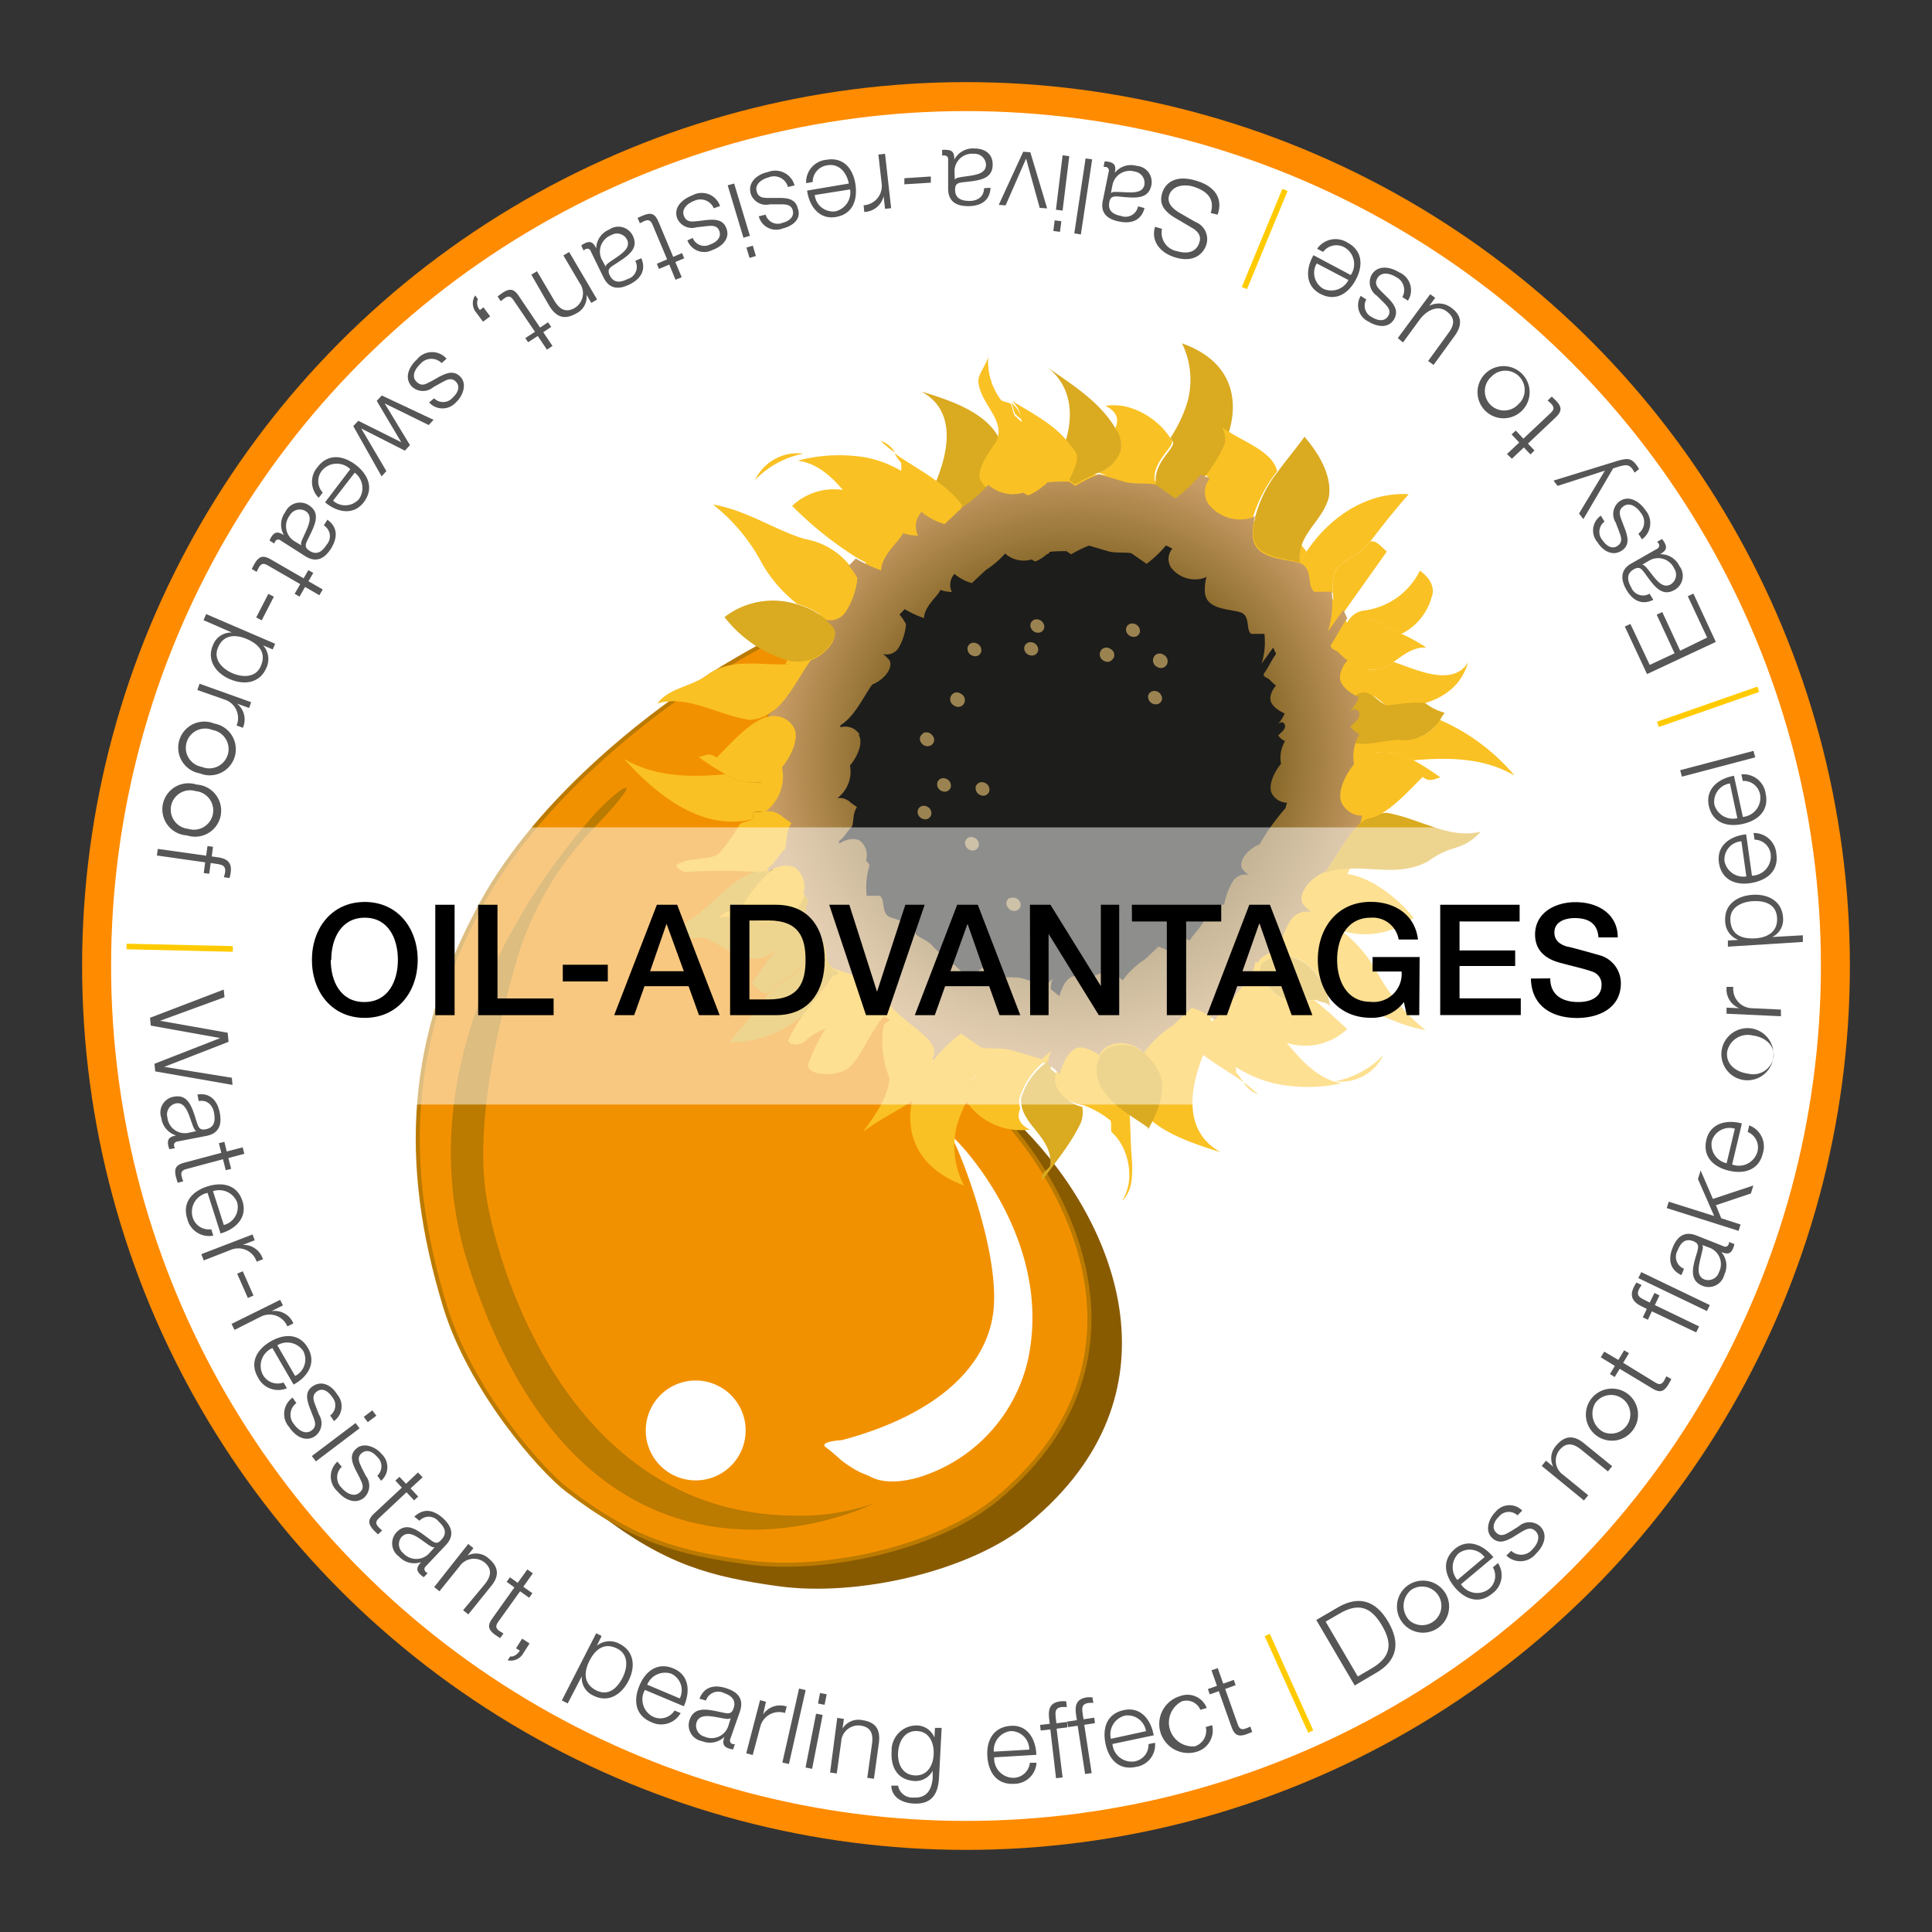 <svg id="Layer_1" data-name="Layer 1" xmlns="http://www.w3.org/2000/svg" xmlns:xlink="http://www.w3.org/1999/xlink" viewBox="0 0 200 200"><rect x="0" y="0" width="200" height="200" fill="#333333" stroke="none"/><defs><style>.cls-1,.cls-6{fill:none;}.cls-15,.cls-2,.cls-3{fill:#fff;}.cls-2{stroke:#ff8b00;stroke-miterlimit:10;stroke-width:3px;}.cls-4{fill:#895b00;}.cls-5{fill:#f29100;}.cls-6{stroke:#bb7a00;stroke-width:0.42px;}.cls-7{fill:#bb7a00;}.cls-8,.cls-9{fill:#fac124;}.cls-10,.cls-13,.cls-14,.cls-8{fill-rule:evenodd;}.cls-10{fill:#daaa20;}.cls-11{clip-path:url(#clip-path);}.cls-12{fill:url(#radial-gradient);}.cls-13{fill:#1d1d1b;}.cls-14{fill:#9b8351;}.cls-15{opacity:0.5;}.cls-16{fill:#ffcb00;}.cls-17{fill:#565656;}</style><clipPath id="clip-path"><path class="cls-1" d="M81.09,84.62h0l-.2-.13Zm43.24-35.54a15,15,0,0,1-2.66,2.52l-2.08-1.46c-1.13-.17-1.84,0-3-.21l-2.84-.84a15.79,15.79,0,0,0-2.44,1.21l-.63-.44a19.06,19.06,0,0,0-2.27.07,2.28,2.28,0,0,1-.29.33l.06,0a.32.32,0,0,1-.13,0,5.52,5.52,0,0,1-1.55,1c-.19,0-.35-.09-.53-.26a3.89,3.89,0,0,1-3.67-.81,12.44,12.44,0,0,1-2.6,2.26l-1.91,1.8a6.3,6.3,0,0,1-2.39-1.26,2.18,2.18,0,0,0-.36,2.47,6.15,6.15,0,0,1-1.59-.27c-.22.77-2.18,2.17-2.24,3.86a15.7,15.7,0,0,1-2.63-1.23c-.24.24-.48.49-.71.74a7,7,0,0,1,.89,1.28,7.73,7.73,0,0,1-1.23,3.52,1.92,1.92,0,0,1-2.11.79,5.65,5.65,0,0,1,.89.87c.54,1-.67,2.67-2.39,3.34-1.38,1.92-2.45,4.41-4.35,5.57a2.8,2.8,0,0,1-.06.28,2.32,2.32,0,0,1,2.6,1c.68.92,0,2.81-1.16,4.22h0A4.52,4.52,0,0,1,79.25,84a2.27,2.27,0,0,1,1.84.62l.84.59c-.6.85-.43,1.9-.67,2.68-.66.62-1.1,1.55-1.8,2,0,.09.05.18.07.27h.09c.65-.48,2.24-.89,2.92-.14a2.51,2.51,0,0,1,.63,2.54c.33.32.53.59.47.74a10,10,0,0,0-.38,4.09l1.8,0c.83.59,0,2.55,1.6,3s3.43,1.19,3.33,2.27c.82.64,1.87,1,2.51,1.83l.31.22-.31-.22a1.07,1.07,0,0,1,.16.14c2.16,2.07,4.42,3.11,4,4.62,0,.15-.11.27-.16.41l.17.06a15.07,15.07,0,0,1,2.81-2.73l2.09,1.46c1.13.17,1.85,0,3,.22l3.1.92.13.09c.35-.32.71-.64,1.06-.94a.6.6,0,0,1,.23-.19l-.23.19a2.86,2.86,0,0,0-.35,1.44c.4.31.82.63,1.2,1,.34-1.33,1.17-2.91,2.29-2.74a4.1,4.1,0,0,1,1.79.79,2,2,0,0,1,.78-.87,3.16,3.16,0,0,1,3.82.65,11.51,11.51,0,0,1,3.07-2.89l1.91-1.79a6.5,6.5,0,0,1,2.39,1.25,2.18,2.18,0,0,0,.36-2.46,5.68,5.68,0,0,1,1.59.28c.22-.78,2.18-2.18,2.23-3.87a1.69,1.69,0,0,1,.31.13.88.88,0,0,1,.31-.49,3.13,3.13,0,0,1,1.83-.69,8.86,8.86,0,0,1,1.24-3.26,2,2,0,0,1,2.11-.8,6,6,0,0,1-.89-.86c-.53-1,.67-2.67,2.4-3.34,1.18-1.65,2.13-3.71,3.58-5l.18-.71s0,0,0-.07a2.35,2.35,0,0,1-2-1.11c-.68-.92,0-2.81,1.16-4.22h0a4.5,4.5,0,0,1,.57-3.13,2,2,0,0,1-.91-.72c-.2-.14,1.18-.74.84-1.6-.2-.14-.26-.5-.92,0a5.2,5.2,0,0,0,.94-1.47c-1.12-.51-2.19-1.38-1.95-2.38a3.06,3.06,0,0,1,.76-1.45,5.63,5.63,0,0,1-1-.89l-.2-.1c-.29-.15-.71-.36-.48-.69.6-.85,1.06-1.9,1.65-2.67-.13-.29-.27-.58-.41-.87l-1.58,2.21a10.14,10.14,0,0,0,.38-4.09l-1.8,0c-.83-.58-.05-2.55-1.6-3s-4.73-.34-4.78-2.89a7.36,7.36,0,0,1,.25-2l-.19.17a4.14,4.14,0,0,1-4.66-1.39,2.19,2.19,0,0,1,.16-2.6c-.3-.13-.6-.3-.9-.42"/></clipPath><radialGradient id="radial-gradient" cx="-622.34" cy="353.11" r="1.9" gradientTransform="matrix(16.69, 0, 0, -16.47, 10498.22, 5894.93)" gradientUnits="userSpaceOnUse"><stop offset="0" stop-color="#fff"/><stop offset="0.59" stop-color="#7d6020"/><stop offset="1" stop-color="#c99d66"/></radialGradient></defs><circle class="cls-2" cx="100" cy="100" r="90"/><circle class="cls-3" cx="100" cy="100" r="73.5"/><path class="cls-4" d="M49.39,137.68c2.64,8.68,10,16.95,12.7,19.07,6.8,5.22,11.48,6.48,18.46,7.45,8.25,1.15,20-1.55,26-6.56,16-13.2,9.26-30.7-.52-40.72-4.55-4.68-7.78-7-13.35-12-5.35-4.8-9-8.48-11-16.91-2.5-10.45,5-16.19,7.7-19,3.37-3.42.59-4.49-11.14,2.6C70.14,76.48,59,85.47,53.35,95.75c-7.8,14.14-8.47,27.09-4,41.93"/><path class="cls-5" d="M46.06,135.2c2.64,8.68,9.94,17,12.69,19.07,6.8,5.22,11.48,6.47,18.46,7.44,8.24,1.17,20-1.55,26-6.56,15.94-13.18,9.25-30.68-.53-40.72-4.54-4.68-7.78-7-13.35-12-5.35-4.82-9-8.49-11-16.92-2.51-10.46,5-16.21,7.69-19,3.38-3.42.6-4.5-11.14,2.58C66.81,74,55.69,83,50,93.27c-7.82,14.13-8.48,27.09-4,41.93"/><path class="cls-6" d="M46.06,135.2c2.64,8.68,9.94,17,12.69,19.07,6.8,5.22,11.48,6.47,18.46,7.44,8.24,1.17,20-1.55,26-6.56,15.94-13.18,9.25-30.68-.53-40.72-4.54-4.68-7.78-7-13.35-12-5.35-4.82-9-8.49-11-16.92-2.51-10.46,5-16.21,7.69-19,3.38-3.42.6-4.5-11.14,2.58C66.81,74,55.69,83,50,93.27,42.2,107.4,41.54,120.36,46.06,135.2Z"/><path class="cls-7" d="M90.37,155.67A23.52,23.52,0,0,1,82,156.89c-23.2-.3-30.64-25.89-31.72-33.47-.87-6.2.57-14.58,2.81-22.56a33.17,33.17,0,0,1,8.64-15.4c5.78-6.12,2.31-4-.44-.88C49.59,98,43.34,115,48.5,131c12.61,39.32,41.87,24.68,41.87,24.68"/><path class="cls-3" d="M66.85,148a5.17,5.17,0,1,0,5.24-5.09A5.17,5.17,0,0,0,66.85,148"/><path class="cls-3" d="M98.47,117.64c.86,1.38,4.85,11.43,4.41,17.62s-6,11.23-15.72,13.82a7.72,7.72,0,0,0-1.16.15c-.52.11-.93.3-.45.64s1,.81,1.47,1.24a11.66,11.66,0,0,0,2,1.29c.28.14.77.29,1.17.51,2.23,1.12,5.59-.2,5.59-.2a16.55,16.55,0,0,0,10.94-13.77c1.54-12.32-8.71-22.08-8.24-21.3"/><path class="cls-8" d="M138.85,63.37c8.21,14.27,2.24,33.09-13.32,42S90.7,110,82.5,95.77s-2.24-33.1,13.32-42,34.83-4.63,43,9.64"/><path class="cls-8" d="M96.52,110.6c.12-.16.23-.33.36-.48l-.17-.06a3.13,3.13,0,0,1-.19.54"/><path class="cls-8" d="M126.85,44.62A14.65,14.65,0,0,1,124.33,49c.31.12.6.29.91.43.86-1.45,2.38-3,1.61-4.79"/><path class="cls-8" d="M105.87,43.55a4.06,4.06,0,0,0-1.18-1.89c.26.51.18,1.08.6,1.38l.58.51"/><path class="cls-8" d="M144.74,73.17a9.94,9.94,0,0,1-1.09,0c.07,0,.13.08.19.1l.9,0"/><path class="cls-8" d="M78.84,90.23a3.39,3.39,0,0,1,.78,0c0-.1-.05-.18-.07-.28a1.71,1.71,0,0,1-.71.28"/><path class="cls-8" d="M141.83,85l-.63-.11-.18.72a5.37,5.37,0,0,1,.81-.61"/><path class="cls-8" d="M81.48,68.34c0,.15-.11.29-.17.43a8,8,0,0,0,2.61-.49,4.19,4.19,0,0,1-2.44.06"/><path class="cls-8" d="M119.58,50a7.32,7.32,0,0,1,0-1.06,2.88,2.88,0,0,0,0,1.06"/><path class="cls-9" d="M135.26,57.11c-.19-.23-.35-.45-.54-.67a4,4,0,0,0-.19,1.82c.22-.4.48-.78.73-1.15"/><path class="cls-9" d="M90.25,106.37l.32.26a5.73,5.73,0,0,1,.11-.74l-.43.48"/><path class="cls-8" d="M92.75,105c0,.11,0,.17,0,0"/><path class="cls-8" d="M101.78,108.88a5.29,5.29,0,0,1,0,1.06,2.69,2.69,0,0,0,0-1.06"/><path class="cls-8" d="M139.33,90.46c0-.08.07-.18.11-.26a7.22,7.22,0,0,0-2,.42,4,4,0,0,1,1.87-.16"/><path class="cls-8" d="M86.84,100.64s0,.14,0,.24,0-.1,0-.24"/><path class="cls-8" d="M85.4,64a1.9,1.9,0,0,0,2.11-.79,7.66,7.66,0,0,0,1.22-3.55,7.11,7.11,0,0,0-.9-1.29,7.62,7.62,0,0,0-4.55-2.58c-3.12-.95-6.06-3-9.47-3.56a19,19,0,0,1,5.1,6.15,14.59,14.59,0,0,0,3.63,4.15A7.93,7.93,0,0,1,85.4,64"/><path class="cls-8" d="M78.17,49.68a9.45,9.45,0,0,1,5-2.72,4.85,4.85,0,0,0-5,2.72"/><path class="cls-8" d="M93.51,56a.46.46,0,0,1-.06.22,6.15,6.15,0,0,0,1.76.23,2.65,2.65,0,0,1,.54-2.85,6.08,6.08,0,0,1-1.86-4.48,11.83,11.83,0,0,0-4.27-1.77,16.81,16.81,0,0,0-7.06.34h.07c2.56.4,4.12,2.37,5.69,4.34a9,9,0,0,1,5.19,4"/><path class="cls-9" d="M83.92,68.28a7.93,7.93,0,0,1-2.61.49c-2.65.1-5.34-.62-7.86.92-1.62,1.38-4.19,1.45-5.38,3.13,3.17-.91,6.11,1.18,9.53,1.7a4,4,0,0,0,2-.64c1.9-1.16,3-3.67,4.33-5.6"/><path class="cls-8" d="M79.3,84A4.53,4.53,0,0,0,81,79.48h0a5.45,5.45,0,0,1-1.6,1.38,5.5,5.5,0,0,1-4.3-.71c-3.65.34-7.3.28-10.48-1.58,3.17,3.53,7.92,7.52,13.24,6.24.15-.21.08-.56.24-.77.36,0,.77-.05,1.19-.06"/><path class="cls-10" d="M99.77,52.88a13,13,0,0,0,2.71-2.37,3.07,3.07,0,0,1-.53-.7c-.56-1.06.84-3,1.62-4.14-1.25-2.87-4.94-4.16-8.19-5.14,3.69,2,2.82,6.31,1.39,9.62a14.87,14.87,0,0,1,3,2.73"/><path class="cls-10" d="M86.84,100.64c-1.56-.47-.79-2.44-1.63-3l-1.8,0a10,10,0,0,1-.11,1.85c-.47,1.56-2.62,1.93-3.51,3.18a.69.69,0,0,1-.24.22c-1.31,1.73-2.67,3.43-4.06,5A11.48,11.48,0,0,0,84,104.28c1-1.25,2-2.47,2.82-3.64"/><path class="cls-10" d="M119.67,49.16a6.81,6.81,0,0,0,0,1.11l2.3,1.65a13.73,13.73,0,0,0,2.7-2.54,13.52,13.52,0,0,0,2.48-4.45,1.45,1.45,0,0,0-.11-.26,1.11,1.11,0,0,1,.16.11c1.12-3.65.18-7.45-4.84-9.24a8.59,8.59,0,0,1,.54,6.15,14.4,14.4,0,0,1-1.75,3.66c.1.14.2.27.29.41.13.63-1.47,1.75-1.76,3.4"/><path class="cls-10" d="M83.92,68.28c1.73-.67,2.92-2.35,2.38-3.36a6.25,6.25,0,0,0-.9-.88,7.93,7.93,0,0,0-2.86-1.47A8.22,8.22,0,0,0,75,63.88a12.91,12.91,0,0,0,6.45,4.46,4.16,4.16,0,0,0,2.43-.06"/><path class="cls-8" d="M79.41,80.86A5.45,5.45,0,0,0,81,79.48c1.16-1.42,1.82-3.32,1.14-4.25a2.33,2.33,0,0,0-2.61-1.06c-1.86.46-3.87,2.78-5.34,4.26-.85-.6-1.14-.19-1.86-.06a26.18,26.18,0,0,0,2.77,1.78,5.5,5.5,0,0,0,4.3.71"/><path class="cls-10" d="M83.3,99.4a10,10,0,0,0,.11-1.86,10.1,10.1,0,0,1,.35-4.12c.06-.16-.14-.43-.47-.75a4.16,4.16,0,0,1-1.85,2.24c-2,1.45-4.71-.49-7,.1.59-.85,1.72-.67,2.38-1.15a14.06,14.06,0,0,1,2.89-3.63.27.27,0,0,0-.09,0,3.39,3.39,0,0,0-.78,0,1.84,1.84,0,0,1-.42,0h0c-2.75.53-4.92,3.94-7.57,5.35-.36.06-.65.49-1.07.18.12.72.68.81,1.11,1.11.63.45,1.5.11,2.06.2,2.19.92,4.2,3,6.59,1.83.29-.21.55-.46.82-.7l-2.54,3.58c.36.26,1.15,1.3,1.74,1a.69.69,0,0,0,.24-.22c.89-1.25,3-1.62,3.51-3.18"/><path class="cls-9" d="M93.41,55a.5.5,0,0,0,0-.19,9.34,9.34,0,0,0-4.86-3.76A6.32,6.32,0,0,0,82,52.37a37.57,37.57,0,0,0,6.58,5.29,15.63,15.63,0,0,0,2.65,1.26c0-1.71,2-3.11,2.23-3.89"/><path class="cls-8" d="M91.15,45.63a13.63,13.63,0,0,0,1.5,1.23,2.64,2.64,0,0,0-1.5-1.23"/><path class="cls-8" d="M95.07,53.15a5.87,5.87,0,0,0,2.46,1.23l2.11-2.05a12.36,12.36,0,0,0-2.86-2.65c-1.37-1-2.83-1.78-4.18-2.76a4.72,4.72,0,0,0,.7,1c0,.35,0,.68,0,1a5.77,5.77,0,0,0,1.73,4.23"/><path class="cls-8" d="M116,46.56a3.7,3.7,0,0,1-2.3,2.37l2.85.86c1.14.18,1.86.06,3,.23a2.88,2.88,0,0,1,0-1.06c.35-1.59,1.89-2.72,1.79-3.32a4.13,4.13,0,0,0-.25-.38c-1.23-1.9-4-3.7-6.64-3.24,1.29.66,1.37,1.47,1,2.33.09.14.18.27.26.42a3.08,3.08,0,0,1,.3,1.79"/><path class="cls-8" d="M136,94.86a1.93,1.93,0,0,0-2.12.79,8.8,8.8,0,0,0-1.23,3.29c2.05-.13,4.06,1.76,4.77,3.94.24.06.46.15.7.19,3.11,1,6.05,3,9.46,3.56a19.33,19.33,0,0,1-5.11-6.15,14.34,14.34,0,0,0-3.61-4.15A7.93,7.93,0,0,1,136,94.86"/><path class="cls-9" d="M143.2,109.22a9.31,9.31,0,0,1-5,2.71,4.82,4.82,0,0,0,5-2.71"/><path class="cls-8" d="M127.61,103.53a.78.78,0,0,1,0-.21,6.11,6.11,0,0,0-1.75-.31,2.41,2.41,0,0,1-.38,2.73,6.74,6.74,0,0,1,2.09,4.47,13,13,0,0,0,4.32,1.94,16.63,16.63,0,0,0,7,0h-.06c-2.56-.51-4.23-2.51-5.89-4.52a10.32,10.32,0,0,1-5.36-4.14"/><path class="cls-10" d="M150.58,87.79a5.51,5.51,0,0,0,2.72-1.71c-3.2.85-6.24-1.32-9.73-1.94a4.14,4.14,0,0,0-2,.58,4.43,4.43,0,0,0-.82.6c-1.43,1.27-2.35,3.34-3.51,5a7.36,7.36,0,0,1,2-.38c2.38-.18,4.81.45,7.1-.18a6.23,6.23,0,0,0,1.53-.62,8.57,8.57,0,0,1,2.67-1.33"/><path class="cls-8" d="M145.68,76.42c-1.53-.33-3.44.44-4.78-.15a4.49,4.49,0,0,0-.55,3.15h0A5.42,5.42,0,0,1,142,78a5.54,5.54,0,0,1,4.29.71c3.67-.33,7.32-.28,10.5,1.58A21.1,21.1,0,0,0,149,74.5a3.58,3.58,0,0,1-3.28,1.92"/><path class="cls-9" d="M121.5,105.59a13.52,13.52,0,0,0-3.54,3.35,5.78,5.78,0,0,1,1,1.27c1.09,1.58.64,3.55-.19,5.42,1.9,1.8,4.88,2.81,7.58,3.64-4.08-2.26-3.13-7-1.55-10.64a16,16,0,0,1-3.34-3"/><path class="cls-8" d="M136.16,61.3l1.81.06a10,10,0,0,1,.1-1.86c.47-1.56,2.63-1.92,3.52-3.18a.74.74,0,0,1,.24-.23c1.3-1.72,2.66-3.42,4-4.93-4.37-.26-8.25,2.42-10.62,6a12.42,12.42,0,0,0-.73,1.15c1.56.47.79,2.45,1.63,3"/><path class="cls-8" d="M102.17,109a6.08,6.08,0,0,0,0-1.12l-2.39-1.73a13.19,13.19,0,0,0-2.86,2.69c-.12.15-.23.32-.35.48A4.87,4.87,0,0,1,95.49,111c-2.2,4.21-1.95,9.37,4.3,11.72a8.77,8.77,0,0,1-.72-6.25,14.54,14.54,0,0,1,1.69-3.65c-.09-.15-.21-.29-.3-.43-.15-.64,1.45-1.73,1.71-3.39"/><path class="cls-8" d="M137.46,90.62c-1.73.67-2.93,2.35-2.39,3.37a6.85,6.85,0,0,0,.91.87,7.93,7.93,0,0,0,2.86,1.47A8.2,8.2,0,0,0,146.33,95c-1.83-2.28-4.62-4.27-7-4.55a3.86,3.86,0,0,0-1.87.15"/><path class="cls-9" d="M142,78a5.42,5.42,0,0,0-1.59,1.38c-1.17,1.41-1.82,3.32-1.14,4.26a2.38,2.38,0,0,0,2,1.13c2,0,4.33-2.69,6-4.34.83.6,1.13.18,1.85.06a24.42,24.42,0,0,0-2.78-1.78A5.5,5.5,0,0,0,142,78"/><path class="cls-8" d="M138.07,59.5a10,10,0,0,0-.1,1.86,10.46,10.46,0,0,1-.36,4.12l1.58-2.21,1.1-1.56,3.28-4.62c-.37-.26-1.15-1.3-1.74-1a.74.74,0,0,0-.24.23c-.89,1.26-3.05,1.62-3.52,3.18"/><path class="cls-8" d="M133.89,103.72a4.4,4.4,0,0,1-2.94-2.09,1.66,1.66,0,0,1-.46-1.51,1.94,1.94,0,0,0-.3-.13c-.05,1.7-2,3.11-2.23,3.88,0,.07,0,.13,0,.19a9.36,9.36,0,0,0,4.86,3.77,6.36,6.36,0,0,0,6.64-1.3c-1.06-1-2.19-2-3.39-3-.84,0-1.62.29-2.15.21"/><path class="cls-8" d="M130.23,113.27a16.18,16.18,0,0,0-1.5-1.24,2.56,2.56,0,0,0,1.5,1.24"/><path class="cls-8" d="M126,106.07a6.71,6.71,0,0,0-2.41-1.28l-1.91,1.8a14,14,0,0,0,2.88,2.63c1.36,1,2.8,1.82,4.14,2.81a6,6,0,0,0-.72-1c0-.33-.06-.64-.09-.95a6.12,6.12,0,0,0-1.89-4.05"/><path class="cls-8" d="M105.56,113.64a7.88,7.88,0,0,1,2.54-3.75.6.6,0,0,0-.13-.09l-3.18-.89c-1.15-.14-1.9,0-3.06-.14a2.94,2.94,0,0,1-.09,1.11c-.4,1.66-2,2.89-2,3.5.07.14.17.27.25.4a6.82,6.82,0,0,0,6.72,3.15c-1.19-.59-1.34-1.35-1-2.16a3,3,0,0,1-.09-1.13"/><path class="cls-8" d="M94,103.63c-.66-.9-1.71-1.21-2.53-1.86,0,0,0,0,0,.06-.57,2.36-3.48,2.57-5.47,3.8a20.46,20.46,0,0,0-2.34,4.55c-.18,1.14,2.82,1.37,4.14.41,1.47-1.27,2.15-3.63,3.72-5.41.14-.16.28-.33.44-.48a3.9,3.9,0,0,1,2-1.07"/><path class="cls-8" d="M92.72,104.82,93,105"/><path class="cls-8" d="M97.31,110.81a3.13,3.13,0,0,0,.19-.54c0-.14.12-.26.15-.41.46-1.52-1.81-2.58-4-4.68a1.06,1.06,0,0,0-.15-.15,3.9,3.9,0,0,0-2,1.07,5.71,5.71,0,0,0-.12.74,10.08,10.08,0,0,0,.68,4.71c0,1.86-1.54,4-2.73,5.64,2.12-1.71,5.12-2.79,6.93-4.72a5.94,5.94,0,0,0,1.08-1.66m-3.78-5.61c0,.17,0,.12,0,0"/><path class="cls-8" d="M89.68,103.28s0,0,0-.07c.08-1.1-1.84-1.83-3.37-2.29,0,.14,0,.19,0,.24s0-.24,0-.24c-.82,1.18-1.85,2.4-2.79,3.66a15.3,15.3,0,0,0-1.92,3.11c.13.71,1.56.45,1.85,0a4.7,4.7,0,0,1,.79-.6c2-1.24,4.89-1.48,5.44-3.84"/><path class="cls-8" d="M126.63,44.52c.77,1.91-.88,3.56-1.81,5.12-.57,1-.87,1.87-.22,2.79a4.22,4.22,0,0,0,4.88,1.39l.2-.18a14.58,14.58,0,0,1,2.53-4.86c-.48-2.06-3.43-3-5.52-4.41a.62.62,0,0,0-.16-.1,1.09,1.09,0,0,1,.1.25"/><path class="cls-10" d="M130,53.3a7.43,7.43,0,0,0-.25,2c.07,2.58,3.36,2.38,4.81,2.95a4,4,0,0,1,.19-1.82c.6-1.78,2.33-3,2.82-5,.35-2.28-1.15-4.61-2.53-6.22-.82,1.16-1.83,2.34-2.74,3.59A12.62,12.62,0,0,0,130,53.3"/><path class="cls-8" d="M78.84,90.23a1.71,1.71,0,0,0,.71-.28c.7-.47,1.13-1.41,1.8-2,.24-.79.06-1.86.65-2.7l-1-.74.21.14A2.32,2.32,0,0,0,79.3,84c-.42,0-.83.07-1.19.06-.16.21-.09.56-.24.77-.5.28-1.08.19-1.37.61a17.8,17.8,0,0,1-2.09,2.94c-1.17.75-3.08.34-4.25,1.09-.5.27.49.66.69.81a51.56,51.56,0,0,1,7.56,0h0a1.8,1.8,0,0,0,.42,0"/><path class="cls-8" d="M82.65,90.1c-.69-.77-2.28-.36-2.94.13a14.19,14.19,0,0,0-2.89,3.62c-.66.49-1.79.31-2.38,1.16,2.29-.59,5,1.35,7-.1a4.16,4.16,0,0,0,1.85-2.24,2.56,2.56,0,0,0-.64-2.57"/><path class="cls-10" d="M110.67,49.69l.63.45a16.26,16.26,0,0,1,2.44-1.21,3.72,3.72,0,0,0,2.3-2.37,3.12,3.12,0,0,0-.3-1.8l-.26-.41c-1.66-2.78-4.38-4.45-7-6.29,2.52,2,2.7,5.13,1.7,8a4.77,4.77,0,0,1,.48.52c.9,1-.2,2.06,0,3.14"/><path class="cls-8" d="M108.56,49.76a9.76,9.76,0,0,1-1.51,2.41,26.73,26.73,0,0,1,3.1-.87c.13-1.53,2-3.53,1.1-4.64-.14-.23-.32-.39-.47-.6-1.54-2.11-3.85-3.21-6-4.56a3.39,3.39,0,0,1,1,2.39c1.68,1.48,3.45,3,2.78,5.87"/><path class="cls-8" d="M108.15,50.12l-.05,0-.08.06a.51.51,0,0,0,.13,0"/><path class="cls-8" d="M101.51,49.71a2.79,2.79,0,0,0,.5.67,3.82,3.82,0,0,0,3.74.79c.18.18.35.31.54.27a5.71,5.71,0,0,0,1.59-1s.06,0,.08-.07a3.07,3.07,0,0,0,.29-.34,3.65,3.65,0,0,0,.79-1.51c0-2-1.63-3.42-3.23-4.8l-.59-.52c-.42-.3-.32-.88-.58-1.4-.22-.15-.8-.22-1-.37a6.63,6.63,0,0,1-1.3-4.85c0,.95-1,1.89-1.07,2.84.17,2.42,2.86,4,1.89,6.25-.78,1.09-2.18,3.05-1.64,4.09"/><path class="cls-8" d="M138.65,67.64A1,1,0,0,1,139,66.3c1.17-.76,1.94-2.74,3.35-2,.92.49,1.83.9,2.71,1.33a6.05,6.05,0,0,0,3.14-3.8c.39-1-.16-2-1.21-2.76a7.49,7.49,0,0,1-5.76,4.13,2.19,2.19,0,0,0-1.61,1c-.58.77-1,1.83-1.63,2.69-.3.42.47.65.69.8"/><path class="cls-8" d="M139.62,68.54a2.93,2.93,0,0,0-.76,1.46c-.24,1,.84,1.9,2,2.42a.81.81,0,0,1,.76-.48c.85,0,1.38.85,2.06,1.18a9.94,9.94,0,0,0,1.09,0l1,0c2.78-.28,5.44-1.68,6.21-4.6-1,1.83-3.26,1.48-4.82,1-.87-.24-1.88-.65-2.89-1-.12.08-.24.18-.37.26a3.67,3.67,0,0,1-4.21-.25"/><path class="cls-10" d="M143.52,73a1.24,1.24,0,0,1-.2-.1c-.75-.33-1.29-1.26-2.26-1.22a1.09,1.09,0,0,0-.9.61A7.51,7.51,0,0,1,139,74.1c.78-.61.82-.2,1.05,0,.32,1-1.29,1.78-1.06,1.93a1.87,1.87,0,0,0,1,.79c1.49.59,3.71-.44,5.42-.17a4.68,4.68,0,0,0,3.86-2.46,3.62,3.62,0,0,0,.27-.41,5.58,5.58,0,0,1-2-1,9.66,9.66,0,0,0-1.86,0l-1.09.13c-.33,0-.66.09-1,.12"/><path class="cls-8" d="M139,66.3a1,1,0,0,0-.32,1.34,5.08,5.08,0,0,0,1,.9,3.69,3.69,0,0,0,4.21.25c.13-.08.25-.18.37-.26,1-.72,2.06-1.59,3.39-1.49A16.82,16.82,0,0,0,145,65.58c-.88-.43-1.79-.84-2.71-1.33-1.41-.68-2.18,1.29-3.35,2"/><path class="cls-10" d="M132.63,98.94a3.07,3.07,0,0,0-1.83.69.92.92,0,0,0-.31.48,1.67,1.67,0,0,0,.46,1.52,4.42,4.42,0,0,0,2.93,2.09c.54.08,1.32-.19,2.16-.21h.21c.42.3,1.14.18,1.41.68a4.92,4.92,0,0,0-.26-1.3c-.71-2.18-2.72-4.07-4.77-3.94"/><path class="cls-10" d="M110,111.67a.1.1,0,0,1,0,0c-.39-.34-.81-.67-1.22-1,0-.44.07-1.37.57-1.64-.43.37-.86.75-1.28,1.14a7,7,0,0,0-2.36,3.54,2.82,2.82,0,0,0,.13,1.09c.57,1.94,3.09,3.23,2.89,5.78-.09.57-1.16.76-.83,1.62,1.34-1.89,3-3.84,4-6a3.19,3.19,0,0,0,.14-1.62c-1.37-.27-2.64-1.55-2-2.86"/><path class="cls-8" d="M115.28,112.87a4.06,4.06,0,0,1-1-4.24,4.92,4.92,0,0,0-2.14-1c-1.35-.21-2.33,1.69-2.73,3.29v0c-.75,1.57.76,3.1,2.41,3.43.13,0,.26.06.39.07a10.19,10.19,0,0,1,2.69,1.53c.25.17,0,1.1.22,1.29,1.83,1.67,2.41,5.1,1,7.1,1.15-1.07,1.11-2.61,1.07-4.14-.19-1.86-.13-3.89-.34-5.86a8,8,0,0,1-1.59-1.54"/><path class="cls-8" d="M118.76,116.52l-.18.32a1,1,0,0,0,.18-.32"/><path class="cls-10" d="M119.73,110.48a5.92,5.92,0,0,0-1-1.19,3.43,3.43,0,0,0-4.13-.73,2.26,2.26,0,0,0-.85,1,3.66,3.66,0,0,0,.86,3.83,7.3,7.3,0,0,0,1.43,1.4c.89.69,1.87,1.28,2.73,1.88a.23.23,0,0,1,.08.27c.24-.44.46-.89.67-1.34.78-1.75,1.19-3.59.19-5.07"/><g class="cls-11"><rect class="cls-12" x="66.42" y="36.64" width="87.81" height="85.38" transform="translate(-24.86 65.54) rotate(-29.9)"/></g><path class="cls-13" d="M88.87,76.07c.51.69,0,2.12-.88,3.18h0a3.41,3.41,0,0,1-1.31,3.37,1.67,1.67,0,0,1,1.39.47L87.93,83l.79.55c-.46.64-.33,1.44-.51,2-.5.47-.83,1.17-1.37,1.53,0,.07,0,.14.06.2a.16.16,0,0,0,.07,0c.49-.36,1.69-.68,2.21-.11a1.94,1.94,0,0,1,.47,1.92c.24.24.4.45.35.56a7.49,7.49,0,0,0-.28,3.08l1.35,0c.64.45.05,1.93,1.21,2.27s2.59.9,2.52,1.72c.61.48,1.4.71,1.89,1.38l.23.16-.23-.16.11.1c1.63,1.56,3.34,2.35,3,3.49a1.92,1.92,0,0,1-.11.31l.12,0a11.75,11.75,0,0,1,2.13-2l1.57,1.1c.86.13,1.4,0,2.25.16l2.34.7.1.07c.32-.3.64-.59,1-.86-.39.2-.41.89-.44,1.23.3.24.62.48.91.72.26-1,.88-2.19,1.73-2.06a2.93,2.93,0,0,1,1.34.6,1.52,1.52,0,0,1,.6-.66,2.37,2.37,0,0,1,2.87.49,8.7,8.7,0,0,1,2.32-2.18L119.92,98a4.92,4.92,0,0,1,1.81,1,1.62,1.62,0,0,0,.27-1.85,4.19,4.19,0,0,1,1.2.2c.16-.58,1.64-1.64,1.68-2.92l.24.1a.71.71,0,0,1,.22-.36,2.39,2.39,0,0,1,1.39-.53,6.86,6.86,0,0,1,.93-2.46,1.5,1.5,0,0,1,1.6-.6,4.13,4.13,0,0,1-.67-.65c-.41-.75.5-2,1.8-2.52a22.88,22.88,0,0,1,2.7-3.77c0-.18.1-.36.14-.54,0,0,0,0,0,0a1.82,1.82,0,0,1-1.5-.85c-.5-.69,0-2.12.88-3.18h0a3.38,3.38,0,0,1,.42-2.36,1.47,1.47,0,0,1-.68-.54c-.15-.11.89-.57.64-1.21-.16-.11-.21-.38-.7,0a4.06,4.06,0,0,0,.7-1.1c-.84-.39-1.65-1-1.46-1.8a2.21,2.21,0,0,1,.57-1.09,4.51,4.51,0,0,1-.72-.67c-.16-.11-.75-.28-.52-.6.46-.64.8-1.44,1.24-2-.09-.23-.2-.44-.3-.66l-1.2,1.66a7.5,7.5,0,0,0,.29-3.08l-1.36,0c-.63-.44,0-1.92-1.2-2.26s-3.57-.26-3.61-2.18a5.35,5.35,0,0,1,.19-1.51l-.14.12a3.13,3.13,0,0,1-3.52-1,1.64,1.64,0,0,1,.12-2c-.23-.11-.45-.23-.68-.32a11.51,11.51,0,0,1-2,1.9l-1.57-1.1c-.86-.13-1.4,0-2.25-.16l-2.14-.63a12.16,12.16,0,0,0-1.85.91l-.47-.33a13.82,13.82,0,0,0-1.71.06c-.08.08-.14.17-.22.24l0,0-.1,0a4,4,0,0,1-1.16.75c-.14,0-.27-.07-.41-.2a2.88,2.88,0,0,1-2.76-.61,9.48,9.48,0,0,1-2,1.71l-1.44,1.35a4.52,4.52,0,0,1-1.8-.95,1.66,1.66,0,0,0-.27,1.87,4.13,4.13,0,0,1-1.2-.21c-.17.58-1.64,1.64-1.69,2.92a11.6,11.6,0,0,1-2-.93l-.53.56a5.18,5.18,0,0,1,.67,1A5.72,5.72,0,0,1,93,67.1a1.46,1.46,0,0,1-1.59.6,4.13,4.13,0,0,1,.67.65c.4.76-.5,2-1.8,2.52-1,1.45-1.85,3.33-3.28,4.21a1.55,1.55,0,0,0,0,.21,1.74,1.74,0,0,1,2,.78"/><path class="cls-14" d="M97.86,80.59a.77.77,0,0,1,.57.87.65.65,0,0,1-.84.46.76.76,0,0,1-.57-.86.64.64,0,0,1,.84-.47"/><path class="cls-14" d="M101,66.57a.77.77,0,0,1,.58.86.64.64,0,0,1-.84.47.78.78,0,0,1-.58-.86.64.64,0,0,1,.84-.47"/><path class="cls-14" d="M101,81.47a.66.66,0,0,1,.85-.47.77.77,0,0,1,.57.87.65.65,0,0,1-.84.47.79.79,0,0,1-.58-.87"/><path class="cls-14" d="M99.91,87.15a.65.65,0,0,1,.84-.47.79.79,0,0,1,.58.87.66.66,0,0,1-.85.46.77.77,0,0,1-.57-.86"/><path class="cls-14" d="M107.63,65.48a.8.8,0,0,1-.92-.5.63.63,0,0,1,.43-.85.81.81,0,0,1,.92.5.63.63,0,0,1-.43.85"/><path class="cls-14" d="M107,67.84a.8.8,0,0,1-.93-.49.64.64,0,0,1,.43-.85.79.79,0,0,1,.93.5.62.62,0,0,1-.43.84"/><path class="cls-14" d="M104.52,93a.78.78,0,0,1,1,.27.64.64,0,0,1-.17.94.76.76,0,0,1-1-.26.64.64,0,0,1,.17-1"/><path class="cls-14" d="M95.54,75.9a.77.77,0,0,1,1,.26.65.65,0,0,1-.17,1,.77.77,0,0,1-1-.26.64.64,0,0,1,.17-.95"/><path class="cls-14" d="M115.24,68.15a.67.67,0,0,1-.94.27.74.74,0,0,1-.38-1,.68.68,0,0,1,1-.26.71.71,0,0,1,.37.94"/><path class="cls-14" d="M99.81,72.8a.69.69,0,0,1-1,.26.73.73,0,0,1-.37-1,.68.68,0,0,1,1-.26.74.74,0,0,1,.37,1"/><path class="cls-14" d="M120.8,68.77a.69.69,0,0,1-1,.27.74.74,0,0,1-.37-1,.68.68,0,0,1,1-.27.74.74,0,0,1,.37,1"/><path class="cls-14" d="M95,83.92a.64.64,0,0,1,.84-.47.76.76,0,0,1,.57.86.64.64,0,0,1-.84.47.77.77,0,0,1-.57-.86"/><path class="cls-14" d="M117.53,65.91a.8.8,0,0,1-.92-.5.63.63,0,0,1,.43-.85.81.81,0,0,1,.92.5.62.62,0,0,1-.43.85"/><path class="cls-14" d="M119.82,72.89a.78.78,0,0,1-.92-.5.61.61,0,0,1,.42-.84.78.78,0,0,1,.92.5.6.6,0,0,1-.42.84"/><rect class="cls-15" x="28.75" y="85.65" width="142.64" height="28.69"/><path d="M43.24,99.37c0,3.27-2.05,6-5.48,6s-5.47-2.72-5.47-6,2.05-6,5.47-6S43.24,96.11,43.24,99.37Zm-9,0c0,2.2,1,4.36,3.47,4.36s3.48-2.16,3.48-4.36S40.21,95,37.76,95,34.29,97.18,34.29,99.37Z"/><path d="M45.06,93.66h2v11.43h-2Z"/><path d="M49.5,93.66h2v9.7h5.81v1.73H49.5Z"/><path d="M58.26,99.87h4.66v1.73H58.26Z"/><path d="M68,93.66H70.1l4.4,11.43H72.36l-1.08-3H66.72l-1.07,3H63.58Zm-.7,6.88h3.49L69,95.63h0Z"/><path d="M75.58,93.66h4.74c3.52,0,5.05,2.56,5.05,5.71s-1.53,5.72-5.05,5.72H75.58Zm2,9.8h2c3.14,0,3.81-1.8,3.81-4.09s-.67-4.08-3.81-4.08h-2Z"/><path d="M85.84,93.66h2.08l2.87,9h0l2.93-9h2l-3.9,11.43H89.65Z"/><path d="M99.09,93.66h2.13l4.4,11.43h-2.15l-1.07-3H97.84l-1.07,3H94.7Zm-.7,6.88h3.49l-1.72-4.91h0Z"/><path d="M106.62,93.66h2.12l5.22,8.42h0V93.66h1.9v11.43h-2.11l-5.2-8.41h0v8.41h-1.91Z"/><path d="M117.17,93.66h9.25v1.73h-3.63v9.7h-2v-9.7h-3.61Z"/><path d="M129.33,93.66h2.13l4.4,11.43h-2.15l-1.07-3h-4.56l-1.07,3h-2.07Zm-.71,6.88h3.49l-1.71-4.91h-.05Z"/><path d="M146.92,105.09h-1.29l-.3-1.35a4.11,4.11,0,0,1-3.44,1.62c-3.43,0-5.47-2.72-5.47-6s2-6,5.47-6c2.5,0,4.59,1.33,4.9,3.9h-2A2.72,2.72,0,0,0,141.89,95c-2.45,0-3.47,2.16-3.47,4.35s1,4.36,3.47,4.36a2.9,2.9,0,0,0,3.2-3.14h-3V99.07h4.87Z"/><path d="M149.09,93.66h8.22v1.73h-6.22v3h5.76V100h-5.76v3.35h6.34v1.73h-8.34Z"/><path d="M160.48,101.28c0,1.76,1.3,2.45,2.9,2.45,1.76,0,2.41-.87,2.41-1.73a1.37,1.37,0,0,0-.94-1.41c-.8-.3-1.84-.51-3.41-.94-1.95-.53-2.53-1.72-2.53-2.9,0-2.29,2.11-3.36,4.18-3.36,2.38,0,4.38,1.26,4.38,3.65h-2c-.09-1.48-1.08-2-2.46-2-.93,0-2.1.34-2.1,1.49,0,.8.55,1.25,1.36,1.47.18,0,2.71.71,3.3.88a3,3,0,0,1,2.22,2.91c0,2.57-2.27,3.59-4.54,3.59-2.61,0-4.72-1.25-4.77-4.08Z"/><path class="cls-16" d="M24.1,97.94l0,.59-11-.26v-.58Z"/><path class="cls-17" d="M23.16,102.44l.08.79-6.67,2.44v0l7,1.24.09.94L17,110.44v0l7,1.13.07.74-8-1.4-.08-.79,6.81-2.66v0l-7.19-1.29-.08-.81Z"/><path class="cls-17" d="M20.44,113.3c1.32-.19,2.06.62,2.31,1.89.19,1,.1,2.11-1.39,2.4l-3,.58a.37.37,0,0,0-.33.48.58.58,0,0,0,.08.21l-.57.11a2.19,2.19,0,0,1-.13-.43c-.13-.69.23-.88.82-1v0a2.18,2.18,0,0,1-1.53-1.81A1.66,1.66,0,0,1,18,113.53c1.56-.3,1.91,1.21,2.37,2.64.18.55.31.85.93.73.92-.18,1-.88.86-1.68s-.68-1.39-1.59-1.24Zm-.11,3.79v0c-.17-.06-.29-.35-.36-.53-.43-1.11-.7-2.55-1.79-2.33a1.17,1.17,0,0,0-.85,1.45,1.81,1.81,0,0,0,2.12,1.6Z"/><path class="cls-17" d="M23.64,119.88l.29,1.12-.56.14L23.08,120l-3.71,1c-.43.11-.67.24-.58.73a5.22,5.22,0,0,0,.18.56l-.58.15c-.05-.2-.12-.39-.17-.59-.23-.9,0-1.28.93-1.51l3.76-1-.25-1,.57-.14.24,1,1.65-.43.17.67Z"/><path class="cls-17" d="M21.49,123.49A2,2,0,0,0,19.94,126a1.74,1.74,0,0,0,1.93,1.25l.21.66a2.31,2.31,0,0,1-2.69-1.73c-.56-1.72.53-2.87,2.07-3.36s3.09-.2,3.64,1.52-.73,2.91-2.27,3.35Zm1.68,3.32a1.91,1.91,0,0,0,1.38-2.34,2,2,0,0,0-2.5-1.16Z"/><path class="cls-17" d="M26.14,127.79l.23.6-1.24.48v0a2.1,2.1,0,0,1,2.09,1.49l-.65.25a2,2,0,0,0-2.66-1.23l-2.82,1.1-.25-.65Z"/><path class="cls-17" d="M24.55,131.85l.58-.25,1.11,2.51-.58.26Z"/><path class="cls-17" d="M29,134.56l.29.57-1.19.6v0A2.09,2.09,0,0,1,30.37,137l-.62.31a2,2,0,0,0-2.77-1l-2.7,1.36-.31-.62Z"/><path class="cls-17" d="M28.2,139.55a2,2,0,0,0-1,2.74,1.74,1.74,0,0,0,2.15.82l.35.6a2.33,2.33,0,0,1-3-1.13c-.9-1.56-.08-2.91,1.32-3.72s3-.85,3.88.72-.1,3-1.51,3.75Zm2.35,2.89a1.91,1.91,0,0,0,.85-2.57,2,2,0,0,0-2.69-.61Z"/><path class="cls-17" d="M34.18,146.53a1.31,1.31,0,0,0,.19-1.93c-.34-.51-.95-1-1.56-.56s-.3,1.06-.13,1.52l.34.88a1.66,1.66,0,0,1-.39,2.22c-1,.69-2.09,0-2.69-.92a2.06,2.06,0,0,1,.35-3.06l.39.57a1.5,1.5,0,0,0-.24,2.19c.37.53,1.11,1.12,1.77.67s.38-1,.15-1.61l-.33-.85c-.31-.88-.44-1.62.36-2.16,1-.65,2,0,2.52.87a1.87,1.87,0,0,1-.34,2.75Z"/><path class="cls-17" d="M36.81,147.31l.41.55-4.52,3.42-.42-.55ZM38.54,146l.42.55-.89.67-.41-.55Z"/><path class="cls-17" d="M39.06,152.76a1.31,1.31,0,0,0,0-1.93c-.4-.48-1.05-.88-1.62-.4s-.18,1.07,0,1.51l.43.84a1.67,1.67,0,0,1-.17,2.25c-.94.79-2.09.16-2.77-.65a2.06,2.06,0,0,1,0-3.07l.45.53a1.49,1.49,0,0,0,0,2.19c.42.5,1.21,1,1.82.5s.28-1,0-1.62l-.42-.81c-.39-.84-.6-1.56.15-2.18s1.94-.16,2.59.61a1.86,1.86,0,0,1-.07,2.76Z"/><path class="cls-17" d="M42.5,154.08l.79.84-.42.4-.79-.84-2.79,2.62c-.33.31-.48.54-.16.92a4.17,4.17,0,0,0,.43.41l-.43.41c-.15-.15-.3-.28-.44-.43-.63-.68-.63-1.12.09-1.78L41.6,154l-.67-.73.42-.39.68.72,1.24-1.17.48.5Z"/><path class="cls-17" d="M42.89,157c1-.92,2-.7,3,.19.73.69,1.3,1.66.26,2.76l-2.07,2.19a.38.38,0,0,0,0,.59,1.45,1.45,0,0,0,.19.12l-.4.42a2.08,2.08,0,0,1-.36-.28c-.51-.48-.31-.85.09-1.28h0a2.17,2.17,0,0,1-2.3-.58,1.67,1.67,0,0,1-.24-2.52c1.1-1.15,2.26-.13,3.47.77.46.35.74.51,1.17,0,.64-.68.32-1.3-.28-1.86a1.31,1.31,0,0,0-2-.09ZM45,160.17h0c-.18.06-.44-.12-.6-.22-1-.66-2-1.67-2.82-.86a1.18,1.18,0,0,0,.15,1.68,1.82,1.82,0,0,0,2.66.07Z"/><path class="cls-17" d="M48.47,159.83l.54.43-.61.77h0a1.93,1.93,0,0,1,2.13.25c1.24,1,1.1,2,.24,3l-2.29,2.84-.54-.43L50.18,164c.61-.76.83-1.53,0-2.24a1.79,1.79,0,0,0-2.61.39l-2.08,2.58-.54-.44Z"/><path class="cls-17" d="M54.17,164.26l.94.67-.33.47-.94-.67-2.23,3.11c-.26.37-.36.62,0,.94.17.11.33.22.51.32l-.35.48-.51-.34c-.75-.54-.83-1-.26-1.75l2.25-3.16-.8-.58.34-.47.8.58,1-1.39.57.4Z"/><path class="cls-17" d="M54.82,170.13l-.64,1a1.47,1.47,0,0,1-1.62.74l.25-.4c.38.09.81-.28,1-.59l-.39-.25.63-1Z"/><path class="cls-17" d="M61.72,169.07l.56.29-.49,1h0a2.12,2.12,0,0,1,2.37-.18c1.53.79,1.63,2.41.89,3.84s-2.11,2.29-3.64,1.5a2,2,0,0,1-1.18-2h0l-1.46,2.82-.61-.31Zm2.19,1.6c-1.36-.7-2.29.09-2.88,1.24s-.65,2.38.66,3.06,2.23-.26,2.76-1.3S65.08,171.27,63.91,170.67Z"/><path class="cls-17" d="M66.76,174.94a2,2,0,0,0,.86,2.78,1.74,1.74,0,0,0,2.21-.65l.63.27a2.32,2.32,0,0,1-3.07.92c-1.66-.7-1.82-2.27-1.2-3.76s1.86-2.48,3.53-1.78,1.73,2.46,1.07,3.91Zm3.61.88a1.89,1.89,0,0,0-.88-2.56A2,2,0,0,0,67,174.4Z"/><path class="cls-17" d="M72.41,175.85c.48-1.25,1.55-1.49,2.78-1.08,1,.32,1.89.95,1.41,2.39l-1,2.86a.38.38,0,0,0,.26.53.89.89,0,0,0,.22,0l-.19.55a2.1,2.1,0,0,1-.44-.1c-.67-.22-.64-.63-.46-1.2h0a2.17,2.17,0,0,1-2.32.44,1.67,1.67,0,0,1-1.29-2.18c.51-1.52,2-1.08,3.47-.77.57.12.89.15,1.09-.45.3-.89-.26-1.32-1-1.58a1.33,1.33,0,0,0-1.86.78Zm3.24,2h0c-.14.13-.45.09-.63.06-1.19-.18-2.57-.65-2.92.41a1.18,1.18,0,0,0,.84,1.46,1.82,1.82,0,0,0,2.44-1.06Z"/><path class="cls-17" d="M78.68,176l.61.17L79,177.47h0a2.12,2.12,0,0,1,2.44-.81l-.18.67a2,2,0,0,0-2.56,1.43l-.78,2.92-.67-.18Z"/><path class="cls-17" d="M82.72,174.8l.68.16-1.73,7.65-.68-.15Z"/><path class="cls-17" d="M84.48,177.4l.68.13-1.09,5.58-.68-.14Zm.41-2.14.69.13-.22,1.09-.68-.13Z"/><path class="cls-17" d="M86.67,177.84l.69.1-.14,1h0a1.93,1.93,0,0,1,2-.88c1.58.22,1.94,1.12,1.75,2.46l-.5,3.62-.69-.1.49-3.51c.14-1-.08-1.74-1.19-1.9a1.78,1.78,0,0,0-2,1.68l-.46,3.28-.69-.1Z"/><path class="cls-17" d="M97.2,184.13c-.12,1.69-.83,2.69-2.68,2.57-1.13-.07-2.22-.64-2.25-1.85l.7,0a1.49,1.49,0,0,0,1.58,1.23c1.28.08,1.87-.65,2-2l0-.77h0a2,2,0,0,1-1.87,1.06c-1.81-.11-2.48-1.45-2.38-3.07A2.58,2.58,0,0,1,95,178.62a2,2,0,0,1,1.73,1.25h0l.06-1,.69,0Zm-.55-2.47c.07-1.11-.37-2.38-1.68-2.46s-1.93,1.06-2,2.23.45,2.29,1.72,2.36S96.58,182.81,96.65,181.66Z"/><path class="cls-17" d="M102.92,181.92a2,2,0,0,0,2,2.12,1.73,1.73,0,0,0,1.69-1.56l.69,0a2.32,2.32,0,0,1-2.35,2.18c-1.8.1-2.64-1.24-2.74-2.85s.59-3,2.39-3.15,2.64,1.44,2.68,3Zm3.63-.8a1.91,1.91,0,0,0-1.92-1.92,2,2,0,0,0-1.75,2.13Z"/><path class="cls-17" d="M110.49,178.82l-1.11.13L110,184l-.68.08-.59-5.05-1,.11-.06-.58,1-.11-.06-.52c-.12-1,.07-1.68,1.17-1.81a3.79,3.79,0,0,1,.59,0l.07.59h-.51c-.77.09-.69.57-.63,1.19l.06.49,1.11-.13Z"/><path class="cls-17" d="M113.35,178.38l-1.11.17.77,5-.68.1-.77-5-1,.14-.08-.57,1-.15-.08-.51c-.15-1,0-1.68,1.11-1.85a3.6,3.6,0,0,1,.58,0l.09.58a2.64,2.64,0,0,0-.5,0c-.76.11-.67.59-.59,1.2l.08.49,1.11-.17Z"/><path class="cls-17" d="M115.16,180.54a2,2,0,0,0,2.29,1.8,1.73,1.73,0,0,0,1.44-1.79l.68-.14a2.31,2.31,0,0,1-2,2.5c-1.77.38-2.8-.82-3.13-2.41s.12-3.09,1.89-3.47,2.82,1,3.1,2.61Zm3.47-1.33a1.91,1.91,0,0,0-2.18-1.61A2,2,0,0,0,115,180Z"/><path class="cls-17" d="M124.26,177a1.55,1.55,0,0,0-1.93-.87,2.47,2.47,0,0,0,1.35,4.65,1.69,1.69,0,0,0,1.14-2l.66-.19a2.3,2.3,0,0,1-1.63,2.76,3,3,0,0,1-1.68-5.77,2.13,2.13,0,0,1,2.75,1.23Z"/><path class="cls-17" d="M126.63,174.29l1.09-.39.19.55-1.08.39,1.28,3.6c.15.43.3.66.77.52a3.76,3.76,0,0,0,.55-.23l.2.56-.57.23c-.87.31-1.27.12-1.59-.79l-1.3-3.66-.93.33-.2-.55.94-.33-.57-1.61.65-.23Z"/><path class="cls-16" d="M130.92,169.37l.53-.24,4.5,10-.53.24Z"/><path class="cls-17" d="M136.26,167.7l2.35-1.37c2.07-1.15,3.8-.66,5.1,1.56s.88,4-1.13,5.21l-2.34,1.38Zm4.3,5.85,1.38-.81c1.95-1.13,2.31-2.45,1.12-4.47s-2.51-2.35-4.45-1.2l-1.38.8Z"/><path class="cls-17" d="M149.67,165a2.7,2.7,0,1,1-3.93-.88A2.72,2.72,0,0,1,149.67,165Zm-3.8,2.72a2,2,0,1,0,.21-3.13A2.15,2.15,0,0,0,145.87,167.71Z"/><path class="cls-17" d="M151.24,164a2,2,0,0,0,2.87.51,1.74,1.74,0,0,0,.43-2.26l.53-.44a2.31,2.31,0,0,1-.59,3.15c-1.38,1.16-2.85.59-3.89-.65s-1.35-2.79,0-3.95,3-.42,4,.84Zm2.44-2.81a1.91,1.91,0,0,0-2.68-.39,2,2,0,0,0-.13,2.76Z"/><path class="cls-17" d="M157.09,156.87a1.31,1.31,0,0,0-1.93.14c-.45.43-.8,1.11-.28,1.64s1.08.11,1.51-.13l.81-.5a1.66,1.66,0,0,1,2.25,0c.86.89.32,2.08-.44,2.81a2.07,2.07,0,0,1-3.07.2l.5-.49a1.5,1.5,0,0,0,2.19-.15c.46-.45.91-1.28.36-1.85s-1.06-.2-1.62.12l-.77.48c-.82.46-1.52.71-2.2,0s-.3-1.93.42-2.63a1.85,1.85,0,0,1,2.76-.14Z"/><path class="cls-17" d="M159.6,151.75l.44-.54.75.62,0,0a1.92,1.92,0,0,1,.26-2.13c1-1.24,2-1.08,3-.23l2.84,2.31-.44.54-2.75-2.24c-.76-.62-1.53-.84-2.24,0a1.78,1.78,0,0,0,.38,2.61l2.57,2.1-.44.54Z"/><path class="cls-17" d="M168.65,144.41a2.7,2.7,0,1,1-4,.49A2.72,2.72,0,0,1,168.65,144.41ZM166,148.25a2,2,0,1,0-.86-3A2.16,2.16,0,0,0,166,148.25Z"/><path class="cls-17" d="M167.53,140.78l.6-1,.5.3-.6,1,3.27,2c.38.24.64.32.93-.09.1-.17.19-.34.28-.52l.51.3c-.11.18-.2.36-.3.54-.48.79-.91.91-1.73.39l-3.32-2-.52.85-.49-.31.51-.84-1.46-.89.36-.59Z"/><path class="cls-17" d="M171,135.75l-.41.87-.53-.25.42-.87-.46-.23c-.89-.41-1.39-1-.9-2a2.91,2.91,0,0,1,.29-.5l.53.26a3.39,3.39,0,0,0-.27.43c-.33.69.12.88.67,1.16l.44.22.49-1,.52.26-.48,1,4.58,2.21-.3.62Zm-1.4-3.44.3-.62L177,135.1l-.3.62Z"/><path class="cls-17" d="M174.06,132c-1.21-.56-1.39-1.64-.91-2.84.37-.93,1.06-1.82,2.47-1.26l2.8,1.11a.36.36,0,0,0,.53-.22.63.63,0,0,0,.05-.22l.54.22a2.07,2.07,0,0,1-.13.43c-.26.66-.67.61-1.22.39v0a2.16,2.16,0,0,1,.31,2.35,1.67,1.67,0,0,1-2.25,1.15c-1.48-.59-1-2.05-.56-3.5.15-.56.19-.88-.39-1.12-.87-.34-1.33.19-1.63.95a1.32,1.32,0,0,0,.66,1.9Zm2.15-3.12v0c.12.14.06.45,0,.63-.24,1.17-.8,2.53.24,2.94a1.17,1.17,0,0,0,1.5-.76,1.82,1.82,0,0,0-.91-2.5Z"/><path class="cls-17" d="M172.54,125.06l.21-.66,4.7,1.48-1.68-3.83.28-.88,1.27,2.94,4.19-1.39-.26.83-3.62,1.21.55,1.35,2,.65-.2.66Z"/><path class="cls-17" d="M179.31,120.55a2,2,0,0,0,2.61-1.3,1.73,1.73,0,0,0-1-2.07l.16-.68a2.33,2.33,0,0,1,1.41,2.88c-.41,1.76-1.94,2.18-3.51,1.81s-2.75-1.43-2.34-3.19,2.14-2.12,3.68-1.7Zm.28-3.71a1.92,1.92,0,0,0-2.39,1.3,2,2,0,0,0,1.54,2.28Z"/><path class="cls-17" d="M181.5,106.5a2.7,2.7,0,1,1-3.29,2.34A2.71,2.71,0,0,1,181.5,106.5Zm-.52,4.65a2.15,2.15,0,0,0,2.62-1.71c.15-1.32-1-2.11-2.18-2.25a2.17,2.17,0,0,0-2.63,1.71C178.64,110.22,179.77,111,181,111.15Z"/><path class="cls-17" d="M178.73,104.94l0-.63,1.32.06v0a2.1,2.1,0,0,1-1.31-2.21l.69,0a2,2,0,0,0,1.93,2.21l3,.14,0,.69Z"/><path class="cls-17" d="M178.87,98l0-.64,1.08-.06v0a2.1,2.1,0,0,1-1.36-1.94c-.11-1.73,1.24-2.63,2.84-2.73s3.05.65,3.15,2.37a2,2,0,0,1-1.12,2v0l3.17-.18,0,.69Zm.26-2.71c.09,1.53,1.25,1.92,2.53,1.85s2.39-.66,2.3-2.13-1.35-1.79-2.52-1.72S179.05,93.94,179.13,95.26Z"/><path class="cls-17" d="M181.36,90.65a2,2,0,0,0,1.95-2.16,1.72,1.72,0,0,0-1.68-1.57l-.1-.69a2.33,2.33,0,0,1,2.36,2.18c.25,1.78-1,2.73-2.62,3s-3.08-.34-3.33-2.13,1.23-2.75,2.82-2.91Zm-1.09-3.56a1.89,1.89,0,0,0-1.75,2.06,2,2,0,0,0,2.26,1.58Z"/><path class="cls-17" d="M180.42,84.57a2,2,0,0,0,1.79-2.29,1.73,1.73,0,0,0-1.8-1.44l-.14-.68a2.32,2.32,0,0,1,2.51,2c.38,1.77-.82,2.8-2.4,3.14s-3.09-.11-3.48-1.87,1-2.84,2.6-3.12Zm-1.34-3.47a1.92,1.92,0,0,0-1.61,2.19,2,2,0,0,0,2.38,1.41Z"/><path class="cls-17" d="M174.11,80.4l-.18-.67,7.59-2,.18.67Z"/><path class="cls-16" d="M171.72,75.26l-.19-.55,10.39-3.63.19.55Z"/><path class="cls-17" d="M170.5,69.78l-2.3-4.92.58-.27,2,4.24,2.57-1.2-1.85-4,.58-.27,1.85,4L176.72,66l-2-4.28.58-.27,2.32,5Z"/><path class="cls-17" d="M171.15,62.09c-1.19.6-2.15.07-2.8-1.06-.49-.87-.76-2,.56-2.72l2.62-1.49a.38.38,0,0,0,.16-.56.63.63,0,0,0-.15-.17l.51-.29a2.19,2.19,0,0,1,.26.37c.35.61.06.9-.46,1.2v0a2.16,2.16,0,0,1,2,1.22,1.67,1.67,0,0,1-.5,2.48c-1.39.79-2.2-.53-3.1-1.75-.34-.46-.56-.7-1.11-.39-.81.46-.68,1.16-.28,1.87a1.32,1.32,0,0,0,1.9.66ZM170,58.46v0c.19,0,.39.24.51.38.77.92,1.48,2.2,2.45,1.65a1.18,1.18,0,0,0,.34-1.66,1.82,1.82,0,0,0-2.52-.83Z"/><path class="cls-17" d="M166.1,54a1.31,1.31,0,0,0-.2,1.93c.34.51.95,1,1.56.57s.3-1.05.14-1.51l-.34-.89a1.65,1.65,0,0,1,.4-2.21c1-.69,2.1.06,2.69.94a2.06,2.06,0,0,1-.37,3l-.38-.58a1.5,1.5,0,0,0,.24-2.18c-.36-.54-1.1-1.12-1.75-.68s-.39,1-.17,1.6l.33.86c.3.88.43,1.62-.38,2.16-1,.64-2-.06-2.51-.89a1.86,1.86,0,0,1,.36-2.74Z"/><path class="cls-17" d="M163.91,53.74l-.45-.58,2.68-4.44-4.9,1.58-.42-.55,6.68-2.06c1-.27,1.36-.26,1.89.43a2,2,0,0,1,.28.45l-.46.36a3.18,3.18,0,0,0-.25-.41c-.38-.49-.75-.38-1.31-.24l-.66.21Z"/><path class="cls-17" d="M157.27,45.81l-.79-.84.43-.4.79.84,2.78-2.62c.33-.31.47-.54.16-.93a5.36,5.36,0,0,0-.43-.4l.43-.41c.14.15.29.28.44.43.63.67.63,1.11-.08,1.77l-2.83,2.67.68.71-.42.41-.68-.72-1.24,1.17L156,47Z"/><path class="cls-17" d="M153.88,38.56a2.7,2.7,0,1,1-.09,4A2.71,2.71,0,0,1,153.88,38.56Zm3.41,3.19A2,2,0,1,0,154.38,39a2,2,0,1,0,2.91,2.72Z"/><path class="cls-17" d="M148.05,30.46l.52.37-.61.83h0a2.13,2.13,0,0,1,2.28.2c1.16.84,1.12,1.85.34,2.92l-2.18,3-.56-.41,2.18-3c.58-.85.59-1.51-.3-2.16s-2-.1-2.72.83l-1.76,2.41L144.7,35Z"/><path class="cls-17" d="M141.44,31a1.31,1.31,0,0,0,.6,1.84c.53.33,1.27.51,1.66-.12s-.15-1.08-.49-1.43l-.67-.67a1.67,1.67,0,0,1-.54-2.19c.66-1.05,1.94-.8,2.84-.24a2,2,0,0,1,.91,2.93l-.58-.36a1.5,1.5,0,0,0-.67-2.09c-.55-.35-1.47-.59-1.89.09s.06,1.07.51,1.53l.65.64c.64.69,1,1.31.54,2.13-.62,1-1.81.75-2.66.22a1.86,1.86,0,0,1-.79-2.65Z"/><path class="cls-17" d="M139.83,28.47a2,2,0,0,0-.61-2.84,1.71,1.71,0,0,0-2.25.45l-.62-.33a2.32,2.32,0,0,1,3.14-.64c1.59.85,1.62,2.43.86,3.85s-2.07,2.3-3.67,1.46-1.51-2.61-.71-4Zm-3.52-1.2A1.9,1.9,0,0,0,137,29.9a2,2,0,0,0,2.59-.91Z"/><path class="cls-16" d="M129.09,29.93l-.54-.22,4.2-10.16.54.22Z"/><path class="cls-17" d="M125.33,22.05c.49-1.54-.49-2.34-1.87-2.75-.79-.23-2.12-.15-2.44.95-.25.85.5,1.44,1.15,1.82l1.56.9a1.9,1.9,0,0,1,1.16,2.32c-.21.74-1.09,2-3.22,1.36-1.49-.44-2.56-1.63-2.1-3.17l.72.21A1.94,1.94,0,0,0,121.84,26c1,.29,2,.18,2.33-.94.21-.71-.23-1.16-.8-1.49l-1.7-1c-1-.6-1.74-1.33-1.37-2.56.15-.52.84-2.1,3.51-1.31,1.79.52,2.86,1.71,2.24,3.52Z"/><path class="cls-17" d="M118.48,21.54c-.33,1.28-1.36,1.66-2.64,1.39-1-.2-2-.72-1.67-2.2l.6-2.95a.37.37,0,0,0-.31-.5.8.8,0,0,0-.22,0l.11-.57a1.82,1.82,0,0,1,.45.05c.69.14.72.55.6,1.13h0a2.15,2.15,0,0,1,2.26-.72,1.67,1.67,0,0,1,1.53,2c-.32,1.56-1.85,1.31-3.35,1.18-.58-.05-.9,0-1,.57-.19.92.42,1.28,1.22,1.44a1.32,1.32,0,0,0,1.75-1ZM115,20h0c.12-.15.43-.14.62-.13,1.2,0,2.63.33,2.85-.75a1.19,1.19,0,0,0-1-1.36,1.83,1.83,0,0,0-2.3,1.35Z"/><path class="cls-17" d="M111.89,24.27l-.68-.11,1.17-7.76.68.1Z"/><path class="cls-17" d="M109.73,24l-.69-.09.14-1.1.69.09ZM110,21.8l-.69-.09.69-5.63.69.09Z"/><path class="cls-17" d="M108.4,21.57l-.77-.05-1.41-5.1h0l-2.12,4.84-.71-.05,2.53-5.5.74.05Z"/><path class="cls-17" d="M102.54,19.44c-.07,1.33-1,1.9-2.31,1.9-1,0-2.09-.31-2.08-1.83v-3a.36.36,0,0,0-.4-.41.67.67,0,0,0-.22,0v-.58a1.55,1.55,0,0,1,.45,0c.7,0,.81.4.81,1h0a2.18,2.18,0,0,1,2.07-1.15c1.05,0,1.91.52,1.9,1.67,0,1.59-1.55,1.65-3,1.82-.57.06-.89.14-.89.77,0,.93.67,1.16,1.48,1.17s1.5-.4,1.52-1.32Zm-3.7-.84h0c.09-.17.4-.22.59-.26,1.18-.2,2.64-.19,2.64-1.3a1.18,1.18,0,0,0-1.26-1.12,1.82,1.82,0,0,0-2,1.77Z"/><path class="cls-17" d="M96.36,18.27l0,.64-2.74.17,0-.63Z"/><path class="cls-17" d="M92.25,21.55l-.63.07-.15-1.32h0a2.1,2.1,0,0,1-2,1.64l-.07-.69A2,2,0,0,0,91.27,19l-.34-3,.69-.08Z"/><path class="cls-17" d="M87.87,19c-.19-1-.91-2.11-2.22-1.89a1.74,1.74,0,0,0-1.52,1.73l-.68.12a2.32,2.32,0,0,1,2.1-2.42c1.77-.31,2.76.93,3,2.52s-.24,3.09-2,3.4-2.78-1.14-3-2.73Zm-3.53,1.19a1.91,1.91,0,0,0,2.12,1.69A2,2,0,0,0,88,19.61Z"/><path class="cls-17" d="M79.26,22.22a1.3,1.3,0,0,0,1.74.85c.6-.15,1.24-.56,1.07-1.27s-.89-.64-1.37-.65l-1,0a1.67,1.67,0,0,1-2-1.14c-.3-1.2.77-2,1.8-2.2a2.06,2.06,0,0,1,2.75,1.38l-.68.17a1.49,1.49,0,0,0-2-1c-.63.16-1.44.65-1.25,1.42s.81.71,1.46.71l.91,0c.93,0,1.67.15,1.9,1.09C83,22.72,82,23.42,81,23.66a1.85,1.85,0,0,1-2.45-1.27Z"/><path class="cls-17" d="M77.63,24.41l-.67.2-1.63-5.43L76,19Zm.62,2.09-.66.2-.32-1.07.66-.2Z"/><path class="cls-17" d="M71.71,24.63a1.3,1.3,0,0,0,1.82.67c.58-.2,1.18-.67.94-1.37s-.94-.55-1.43-.51l-.94.11a1.66,1.66,0,0,1-2-.94c-.41-1.16.58-2,1.58-2.37a2,2,0,0,1,2.86,1.11l-.65.23a1.5,1.5,0,0,0-2-.78c-.61.22-1.37.79-1.1,1.54s.87.62,1.51.56l.91-.11c.93-.08,1.68,0,2,.9.39,1.09-.53,1.88-1.48,2.22a1.86,1.86,0,0,1-2.57-1Z"/><path class="cls-17" d="M69.28,27.39l-1.07.45L68,27.3l1.06-.45-1.48-3.52c-.17-.42-.34-.64-.81-.48l-.53.26L66,22.56l.56-.25c.85-.36,1.26-.2,1.63.7l1.5,3.58.91-.39.23.54-.92.38.66,1.58-.64.26Z"/><path class="cls-17" d="M66.39,26.73c.52,1.23-.06,2.15-1.23,2.72-.9.44-2,.65-2.68-.72L61.15,26a.37.37,0,0,0-.55-.2.66.66,0,0,0-.18.14l-.25-.52a1.55,1.55,0,0,1,.38-.24c.63-.31.91,0,1.17.53h0a2.16,2.16,0,0,1,1.35-1.95,1.66,1.66,0,0,1,2.44.65c.7,1.43-.67,2.17-1.93,3-.49.31-.74.52-.46,1.09.41.84,1.11.75,1.84.39A1.31,1.31,0,0,0,65.76,27Zm-3.69.88h0c0-.19.26-.37.41-.48,1-.71,2.28-1.35,1.79-2.34a1.17,1.17,0,0,0-1.63-.45,1.83,1.83,0,0,0-1,2.47Z"/><path class="cls-17" d="M61.81,31l-.6.36-.49-.85,0,0a1.9,1.9,0,0,1-1,1.9c-1.37.81-2.21.34-2.9-.82L55,28.43l.59-.35,1.8,3.05c.5.84,1.15,1.31,2.12.74A1.79,1.79,0,0,0,60,29.29l-1.68-2.85.6-.35Z"/><path class="cls-17" d="M55.67,34.78l-1,.65L54.38,35l1-.65L53.2,31.13c-.26-.38-.46-.56-.89-.31a5.32,5.32,0,0,0-.47.36l-.33-.49c.17-.12.32-.25.49-.36.77-.52,1.21-.45,1.74.36l2.17,3.22.82-.55.33.48-.82.55.95,1.42-.57.39Z"/><path class="cls-17" d="M50,33.3l-.7-.94a1.49,1.49,0,0,1-.11-1.78l.28.38a1.08,1.08,0,0,0,.21,1.13l.37-.27.69.93Z"/><path class="cls-17" d="M44.94,41.23a1.3,1.3,0,0,0,1.93-.08c.46-.41.84-1.08.34-1.62s-1.08-.15-1.51.08l-.83.46A1.66,1.66,0,0,1,42.62,40c-.83-.91-.24-2.08.54-2.79a2,2,0,0,1,3.07-.08l-.51.46a1.49,1.49,0,0,0-2.19.07c-.49.44-1,1.26-.43,1.84s1,.24,1.61-.07l.8-.45c.83-.42,1.54-.65,2.19.07s.23,1.94-.51,2.61a1.86,1.86,0,0,1-2.77,0Z"/><path class="cls-17" d="M44.88,43.46l-.5.54-4.56-2.24v0l2.62,4.32-.53.57-4.51-2.29v0L40,48.77l-.5.54-2.93-5.2.52-.55,4.45,2.22,0,0L39,41.5l.52-.56Z"/><path class="cls-17" d="M36.26,48.57a2,2,0,0,0-2.91.12,1.74,1.74,0,0,0,.06,2.3l-.42.54a2.32,2.32,0,0,1-.1-3.2c1.1-1.43,2.66-1.18,3.94-.2s1.92,2.44.82,3.87-2.82,1-4,0Zm-1.78,3.26a1.89,1.89,0,0,0,2.7-.19,2,2,0,0,0-.46-2.71Z"/><path class="cls-17" d="M33.89,53.8c1.09.77,1.07,1.87.37,3-.55.84-1.39,1.59-2.67.77l-2.54-1.62a.36.36,0,0,0-.57.11.69.69,0,0,0-.08.21l-.49-.31a1.71,1.71,0,0,1,.2-.41c.38-.59.78-.47,1.28-.15v0A2.17,2.17,0,0,1,29.54,53a1.67,1.67,0,0,1,2.43-.7c1.34.86.55,2.19-.11,3.55-.25.51-.36.82.17,1.16.79.51,1.34.07,1.78-.62a1.31,1.31,0,0,0-.29-2ZM31.2,56.46v0c-.09-.16,0-.45.1-.63.46-1.1,1.26-2.33.32-2.93a1.19,1.19,0,0,0-1.63.46A1.82,1.82,0,0,0,30.44,56Z"/><path class="cls-17" d="M31.58,60.76l-.57,1-.51-.29.58-1-3.31-1.91c-.39-.23-.65-.3-.93.11a5.28,5.28,0,0,0-.27.53l-.51-.3c.1-.18.18-.36.29-.54.46-.8.89-.92,1.72-.43l3.36,1.94.49-.85.51.29-.5.86,1.48.85-.35.6Z"/><path class="cls-17" d="M27.78,61.48l.57.29-1.26,2.45-.57-.3Z"/><path class="cls-17" d="M28.48,66.64l-.25.59-1-.43v0a2.13,2.13,0,0,1,.34,2.35c-.69,1.59-2.29,1.79-3.77,1.16s-2.43-2-1.75-3.53A2,2,0,0,1,24,65.48v0L21.07,64.2l.27-.63ZM27,68.94c.61-1.4-.25-2.27-1.43-2.78s-2.43-.49-3,.87c-.52,1.21.4,2.19,1.49,2.66S26.51,70.15,27,68.94Z"/><path class="cls-17" d="M26,72.69l-.21.6-1.26-.45v0a2.09,2.09,0,0,1,.61,2.5l-.65-.24a2,2,0,0,0-1.21-2.67l-2.85-1,.23-.65Z"/><path class="cls-17" d="M20.69,80.06a2.7,2.7,0,1,1,1.48-5.16,2.7,2.7,0,1,1-1.48,5.16ZM22,75.57a2,2,0,1,0-1.1,3.82A2,2,0,1,0,22,75.57Z"/><path class="cls-17" d="M19.35,86.48a2.7,2.7,0,1,1,1-5.26,2.7,2.7,0,1,1-1,5.26Zm.92-4.58a2,2,0,1,0-.79,3.9,2,2,0,1,0,.79-3.9Z"/><path class="cls-17" d="M21.09,90.38l.15-1.11-5-.71.1-.68,5,.7.14-1,.57.08-.13,1,.51.07c1,.12,1.61.49,1.45,1.59a3.06,3.06,0,0,1-.12.57l-.59-.08a3.36,3.36,0,0,0,.13-.5c.1-.76-.38-.8-1-.9l-.49-.07-.15,1.11Z"/></svg>